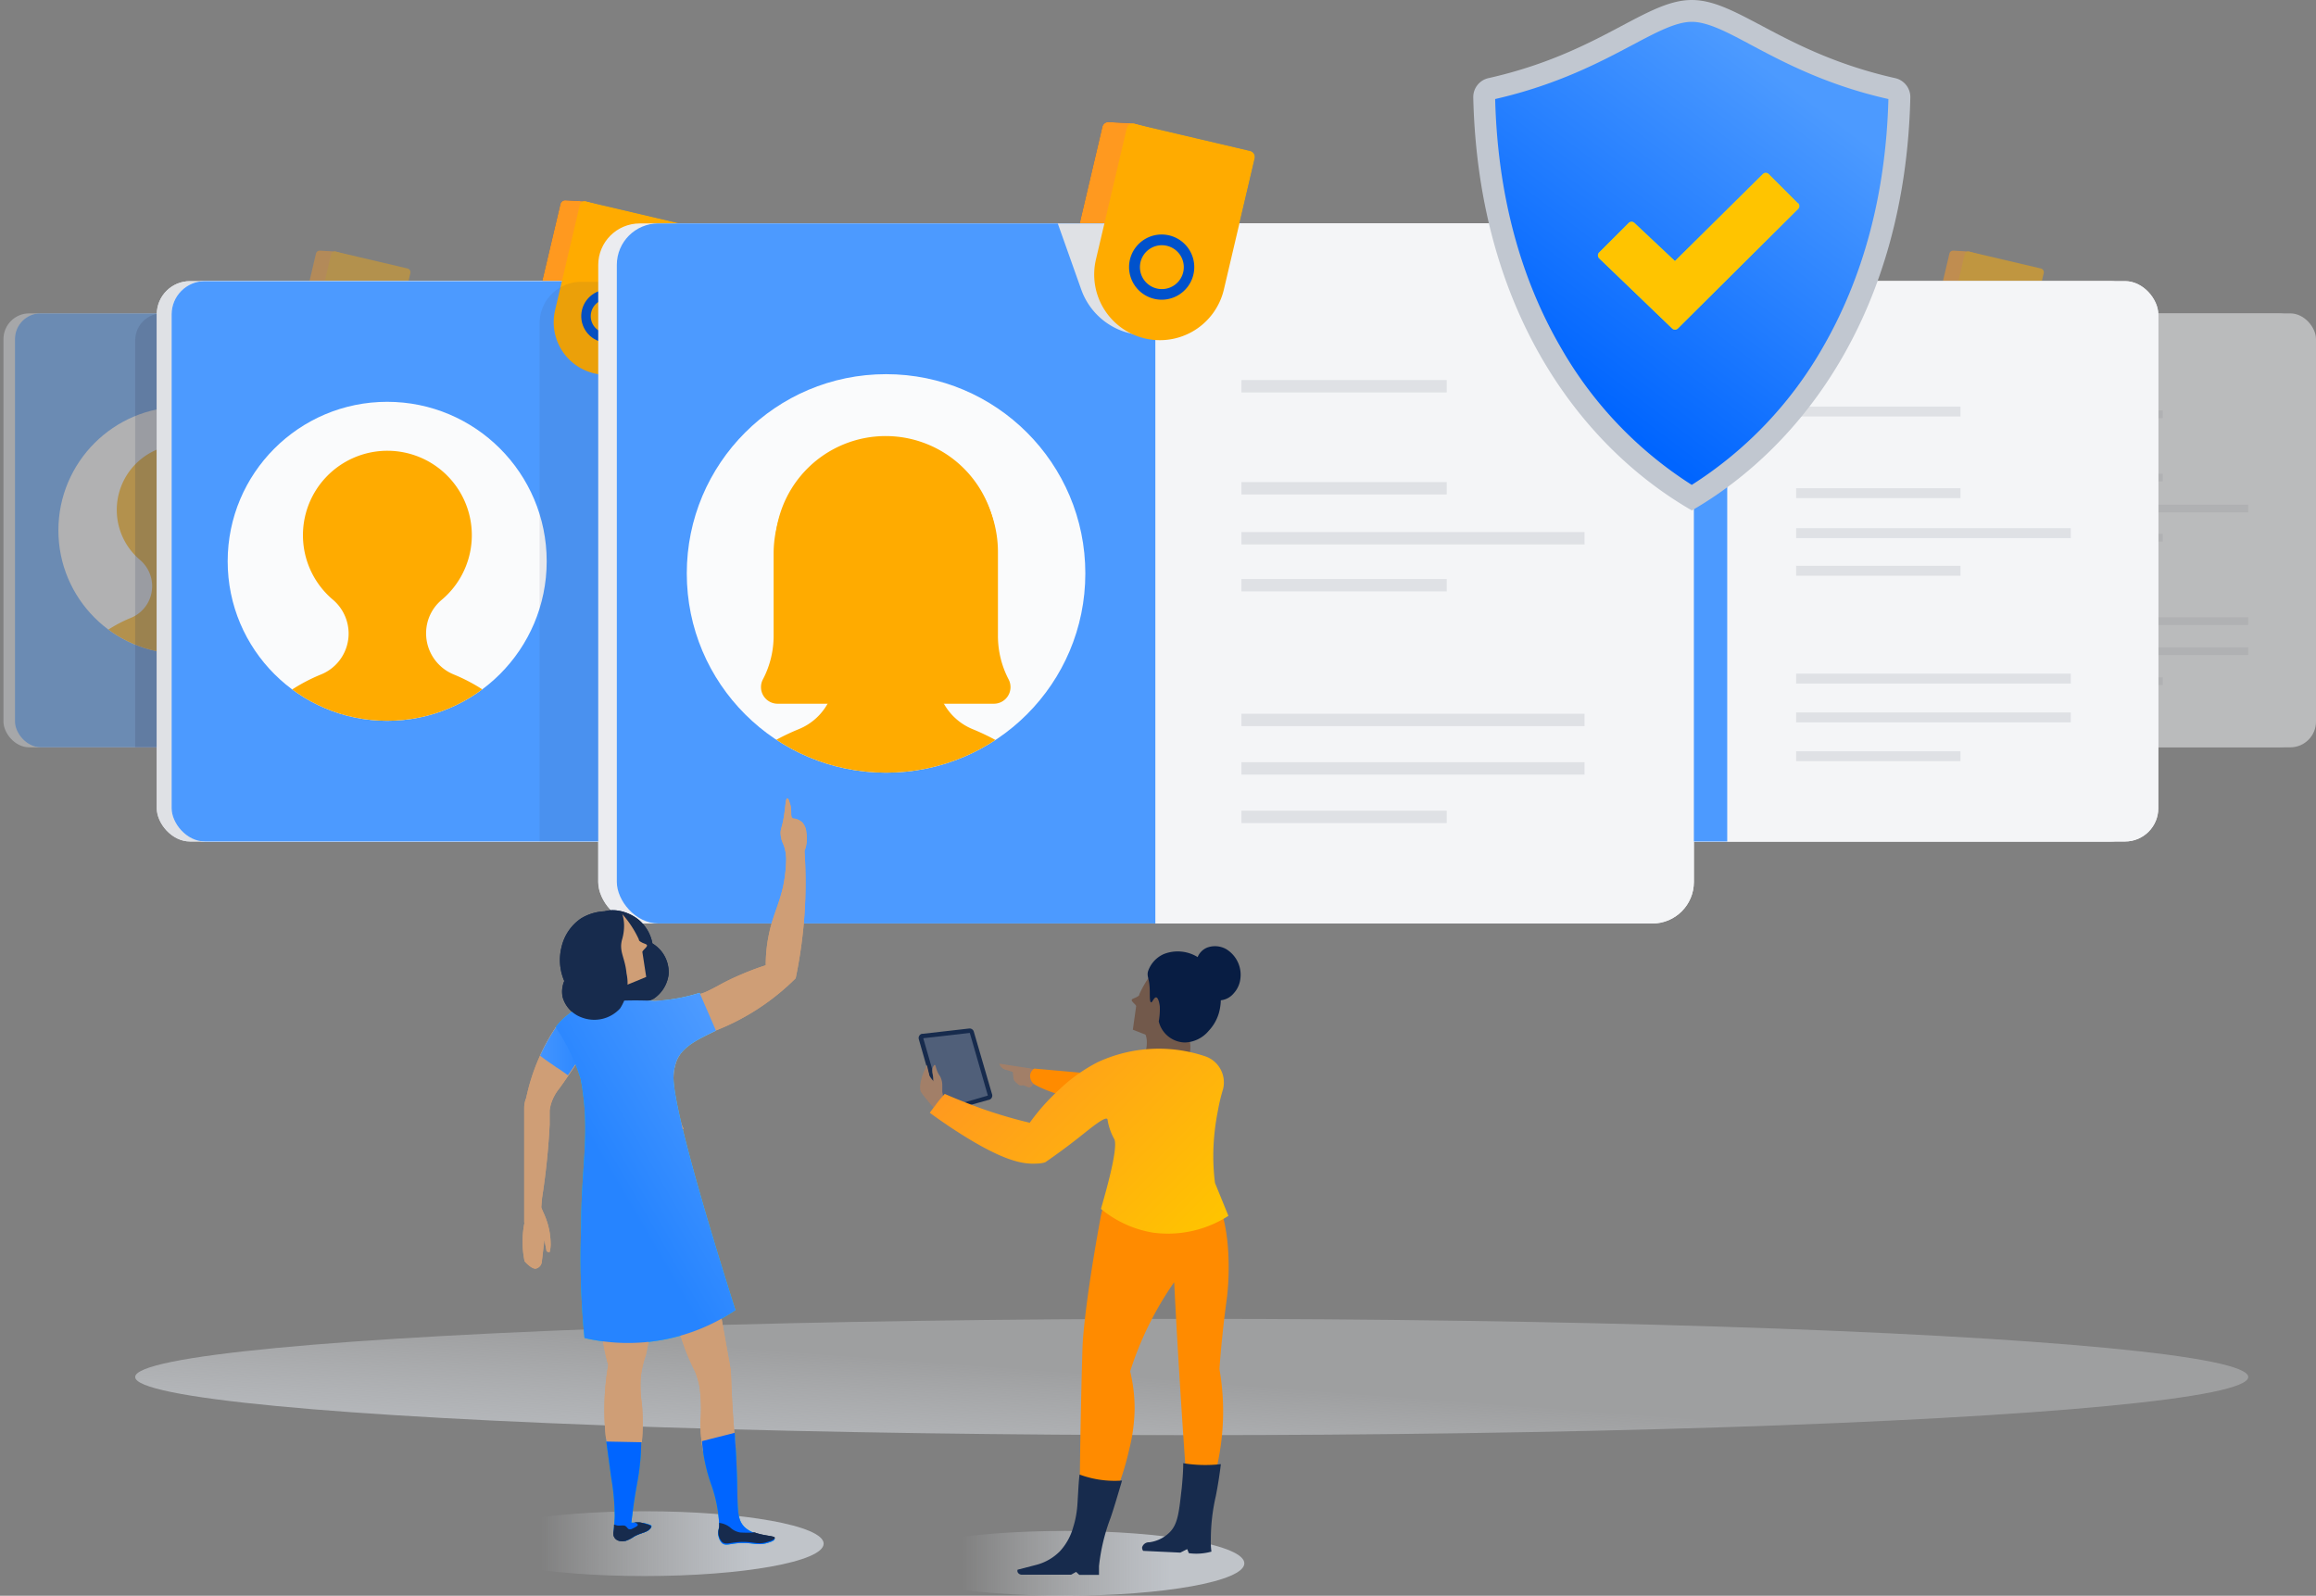<svg xmlns="http://www.w3.org/2000/svg" xmlns:xlink="http://www.w3.org/1999/xlink" viewBox="0 0 462.44 318.66"><rect x="0" y="0" width="462.44" height="318.66" fill="#808080" stroke="none"/><defs><linearGradient id="a" x1="238.76" y1="264.11" x2="234.63" y2="319.66" gradientUnits="userSpaceOnUse"><stop offset="0.21" stop-color="#e5e8ec" stop-opacity="0.3"/><stop offset="0.79" stop-color="#cfd4db" stop-opacity="0.8"/></linearGradient><clipPath id="b" transform="translate(-1.56 -11.87)"><rect x="330.68" y="74.44" width="133.32" height="86.66" rx="5.14" ry="5.14" style="fill:#f4f5f7"/></clipPath><clipPath id="c" transform="translate(-1.56 -11.87)"><circle cx="364.01" cy="117.77" r="24.66" style="fill:#0065ff"/></clipPath><linearGradient id="d" x1="364.27" y1="128.84" x2="364.27" y2="98.31" gradientUnits="userSpaceOnUse"><stop offset="0" stop-color="#253858"/><stop offset="1" stop-color="#42526e"/></linearGradient><clipPath id="e" transform="translate(-1.56 -11.87)"><path d="M364.27,119.24c3.13,0,5.35,1.8,6.9.8s2.43-4.79,2.87-6.18a8.6,8.6,0,0,0,.24-4,23.75,23.75,0,0,1-1-2.41,7.41,7.41,0,0,1-.17-1.1,17.45,17.45,0,0,0-3.93-.06c-5.1.5-7.41,3-10.61,2.08a6.27,6.27,0,0,1-2.87-1.91,6.38,6.38,0,0,0-.87,1.33,6.8,6.8,0,0,0-.6,2.08,9.91,9.91,0,0,0,.24,4c.44,1.39,1.32,5.18,2.87,6.18S361.15,119.25,364.27,119.24Z" style="fill:#ecc19c"/></clipPath><radialGradient id="f" cx="375.39" cy="132.24" r="3.05" gradientTransform="translate(-2.04 -23.39) scale(0.99)" gradientUnits="userSpaceOnUse"><stop offset="0" stop-color="#ffd5c4"/><stop offset="0.1" stop-color="#ffd5c4" stop-opacity="0.98"/><stop offset="0.22" stop-color="#fed5c3" stop-opacity="0.92"/><stop offset="0.36" stop-color="#fcd4c1" stop-opacity="0.82"/><stop offset="0.51" stop-color="#fad3bf" stop-opacity="0.67"/><stop offset="0.66" stop-color="#f7d2bd" stop-opacity="0.49"/><stop offset="0.83" stop-color="#f4d1ba" stop-opacity="0.27"/><stop offset="0.99" stop-color="#f0d0b6" stop-opacity="0.01"/><stop offset="1" stop-color="#f0d0b6" stop-opacity="0"/></radialGradient><radialGradient id="g" cx="362.79" cy="132.43" r="3.05" xlink:href="#f"/><clipPath id="h" transform="translate(-1.56 -11.87)"><rect x="4.55" y="74.44" width="133.32" height="86.66" rx="5.14" ry="5.14" style="fill:#f4f5f7"/></clipPath><clipPath id="i" transform="translate(-1.56 -11.87)"><circle cx="37.88" cy="117.77" r="24.66" style="fill:#fafbfc"/></clipPath><clipPath id="j" transform="translate(-1.56 -11.87)"><rect x="260.36" y="68.01" width="172.15" height="111.9" rx="6.64" ry="6.64" style="fill:#f4f5f7"/></clipPath><clipPath id="k" transform="translate(-1.56 -11.87)"><circle cx="303.4" cy="123.96" r="31.85" style="fill:#0065ff"/></clipPath><linearGradient id="l" x1="303.74" y1="138.24" x2="303.74" y2="98.83" xlink:href="#d"/><clipPath id="m" transform="translate(-1.56 -11.87)"><path d="M303.74,125.85c4,0,6.91,2.33,8.91,1s3.14-6.18,3.71-8a11.1,11.1,0,0,0,.31-5.17c-.12-.68-.93-1.54-1.29-3.12a9.57,9.57,0,0,1-.21-1.42,22.53,22.53,0,0,0-5.07-.08c-6.58.65-9.56,3.93-13.7,2.69a8.09,8.09,0,0,1-3.7-2.47,8.24,8.24,0,0,0-1.12,1.72,8.78,8.78,0,0,0-.77,2.68,12.8,12.8,0,0,0,.31,5.17c.57,1.8,1.71,6.69,3.71,8S299.7,125.86,303.74,125.85Z" style="fill:#ecc19c"/></clipPath><radialGradient id="n" cx="316.07" cy="138.93" r="3.94" xlink:href="#f"/><radialGradient id="o" cx="299.79" cy="139.17" r="3.94" xlink:href="#f"/><clipPath id="p" transform="translate(-1.56 -11.87)"><rect x="35.83" y="68.01" width="172.15" height="111.9" rx="6.64" ry="6.64" style="fill:#f4f5f7"/></clipPath><clipPath id="q" transform="translate(-1.56 -11.87)"><rect x="124.72" y="56.48" width="215.07" height="139.8" rx="8.29" ry="8.29" style="fill:#f4f5f7"/></clipPath><clipPath id="y" transform="translate(-1.56 -11.87)"><circle cx="78.87" cy="123.96" r="31.85" style="fill:#fafbfc"/></clipPath><linearGradient id="z" x1="119.45" y1="114.51" x2="334.52" y2="114.51" gradientUnits="userSpaceOnUse"><stop offset="0" stop-color="#ebecf0"/><stop offset="1" stop-color="#fafbfc"/></linearGradient><clipPath id="ab" transform="translate(-1.56 -11.87)"><circle cx="178.48" cy="126.38" r="39.79" style="fill:#fafbfc"/></clipPath><linearGradient id="ac" x1="475.08" y1="1092.74" x2="546.68" y2="1092.74" gradientTransform="translate(-382.22 -784.48)" gradientUnits="userSpaceOnUse"><stop offset="0.21" stop-color="#e5e8ec" stop-opacity="0"/><stop offset="0.79" stop-color="#cfd4db" stop-opacity="0.8"/></linearGradient><linearGradient id="ad" x1="-876.99" y1="380.18" x2="-863.53" y2="380.18" gradientTransform="translate(-757.31 602) rotate(180)" gradientUnits="userSpaceOnUse"><stop offset="0" stop-color="#00c7e5"/><stop offset="1" stop-color="#79e2f2"/></linearGradient><linearGradient id="ae" x1="124.5" y1="248.22" x2="152.57" y2="231.86" gradientTransform="matrix(1, 0, 0, 1, 0, 0)" xlink:href="#ad"/><linearGradient id="af" x1="365.98" y1="1088.02" x2="437.58" y2="1088.02" gradientTransform="translate(-189.12 -775.84)" xlink:href="#ac"/><linearGradient id="ag" x1="2864.75" y1="344.55" x2="2905.44" y2="385.22" gradientTransform="translate(3108.82 602) rotate(180)" gradientUnits="userSpaceOnUse"><stop offset="0" stop-color="#ffc400"/><stop offset="1" stop-color="#ff991f"/></linearGradient><linearGradient id="ah" x1="-876.99" y1="380.18" x2="-863.53" y2="380.18" gradientTransform="translate(-757.31 602) rotate(180)" gradientUnits="userSpaceOnUse"><stop offset="0" stop-color="#2684ff"/><stop offset="1" stop-color="#4c9aff"/></linearGradient><linearGradient id="ai" x1="124.5" y1="248.22" x2="152.57" y2="231.86" gradientTransform="matrix(1, 0, 0, 1, 0, 0)" xlink:href="#ah"/><linearGradient id="aj" x1="310.94" y1="85.82" x2="355.95" y2="26.43" gradientUnits="userSpaceOnUse"><stop offset="0" stop-color="#0065ff"/><stop offset="1" stop-color="#4c9aff"/></linearGradient></defs><title>hero-Atlassian-Crowd</title><g style="isolation:isolate"><ellipse cx="237.95" cy="274.98" rx="210.96" ry="11.61" style="fill:url(#a)"/><g style="opacity:0.5"><path d="M393,88.71h0a8.13,8.13,0,0,1-6.06-9.78l3.86-16.42a.77.77,0,0,1,.75-.59l3.2.18,12,3.54-4,17A8.13,8.13,0,0,1,393,88.71Z" transform="translate(-1.56 -11.87)" style="fill:#ff991f"/><rect x="326.82" y="62.58" width="133.32" height="86.66" rx="5.14" ry="5.14" style="fill:#dfe1e5"/><rect x="329.12" y="62.58" width="133.32" height="86.66" rx="5.14" ry="5.14" style="fill:#f4f5f7"/><g style="clip-path:url(#b)"><rect x="326.13" y="62.58" width="69.64" height="88.52" style="fill:#ebecf0"/></g><circle cx="362.45" cy="105.91" r="24.66" style="fill:#0065ff"/><path d="M399,87.79h0a8.49,8.49,0,0,0,5.16-10.85l-.83-2.5H385.26l2.91,8.19A8.49,8.49,0,0,0,399,87.79Z" transform="translate(-1.56 -11.87)" style="fill:#dfe1e5;mix-blend-mode:multiply"/><rect x="406.43" y="81.97" width="25.41" height="1.53" style="fill:#dfe1e5"/><rect x="406.43" y="100.79" width="42.47" height="1.53" style="fill:#dfe1e5"/><rect x="406.43" y="94.6" width="25.41" height="1.53" style="fill:#dfe1e5"/><rect x="406.43" y="106.6" width="25.41" height="1.53" style="fill:#dfe1e5"/><rect x="406.43" y="123.28" width="42.47" height="1.53" style="fill:#dfe1e5"/><rect x="406.43" y="129.28" width="42.47" height="1.53" style="fill:#dfe1e5"/><rect x="406.43" y="135.28" width="25.41" height="1.53" style="fill:#dfe1e5"/><path d="M391.6,63.45h14.73a.77.77,0,0,1,.77.77V80.92A8.13,8.13,0,0,1,399,89.05h0a8.13,8.13,0,0,1-8.13-8.13V64.21a.77.77,0,0,1,.77-.77Z" transform="translate(26.45 -101.08) rotate(13.22)" style="fill:#ffab00"/><circle cx="398.12" cy="79.85" r="3.37" transform="translate(221.63 434.43) rotate(-75.82)" style="fill:none;stroke:#0052cc;stroke-miterlimit:10;stroke-width:1.469px"/><circle cx="362.45" cy="105.91" r="24.66" style="fill:#0065ff"/><g style="clip-path:url(#c)"><path d="M381.1,135.56,374,130.88a1,1,0,0,0-.49-.16l-9.09-.47-9.09.47a1,1,0,0,0-.49.16l-7.59,5a24.66,24.66,0,0,0,33.81-.34Z" transform="translate(-1.56 -11.87)" style="fill:#2684ff"/><path d="M370.53,126.88a12.17,12.17,0,0,0,.27,3.35c.13.49.76.67,1.27,1a.29.29,0,0,1,.08.42,12.58,12.58,0,0,1-4.55,3.4.48.48,0,0,0-.24.23l-2.51,5.34a.49.49,0,0,1-.88,0l-2.52-5.34a.48.48,0,0,0-.24-.23,12.58,12.58,0,0,1-4.55-3.4.28.28,0,0,1,.07-.41c.52-.3,1.15-.49,1.28-1a12.17,12.17,0,0,0,.27-3.35Z" transform="translate(-1.56 -11.87)" style="fill:#ddb28d"/><path d="M376.78,114.82c0,1.22-2,3.81-3.21,3.85s-1.17-2.48-1.21-3.7a2.21,2.21,0,1,1,4.42-.15Z" transform="translate(-1.56 -11.87)" style="fill:#ecc19c"/><path d="M351.69,114.82c0,1.22,2,3.81,3.21,3.85s1.17-2.48,1.21-3.7a2.21,2.21,0,0,0-4.42-.15Z" transform="translate(-1.56 -11.87)" style="fill:#ecc19c"/><path d="M362.81,129.1a5.41,5.41,0,0,0,2.92,0c7.56-2.12,6.35-2.88,9.26-15.7,1.67-7.36.47-15.6-10.72-15.26-11.18-.34-12.39,7.9-10.72,15.26C356.46,126.22,355.25,127,362.81,129.1Z" transform="translate(-1.56 -11.87)" style="fill:url(#d)"/><path d="M364.23,124.71c2.09-.07,3,1,3.76.36a1.76,1.76,0,0,0,.3-2.27c-.16-.16-.33-.19-1.33-.24-1.8-.1-2,0-2.8-.13a9.92,9.92,0,0,0-1.54-.17,7.91,7.91,0,0,0-1.49.23c-.61.13-.91.19-1,.31-.41.49-.06,1.85.77,2.34S362.37,124.77,364.23,124.71Z" transform="translate(-1.56 -11.87)" style="fill:#ecc19c"/><path d="M364.27,119.24c3.13,0,5.35,1.8,6.9.8s2.43-4.79,2.87-6.18a8.6,8.6,0,0,0,.24-4,23.75,23.75,0,0,1-1-2.41,7.41,7.41,0,0,1-.17-1.1,17.45,17.45,0,0,0-3.93-.06c-5.1.5-7.41,3-10.61,2.08a6.27,6.27,0,0,1-2.87-1.91,6.38,6.38,0,0,0-.87,1.33,6.8,6.8,0,0,0-.6,2.08,9.91,9.91,0,0,0,.24,4c.44,1.39,1.32,5.18,2.87,6.18S361.15,119.25,364.27,119.24Z" transform="translate(-1.56 -11.87)" style="fill:#ecc19c"/><g style="clip-path:url(#e)"><g style="opacity:0.36;mix-blend-mode:multiply"><circle cx="369.14" cy="107.37" r="3.02" style="fill:url(#f)"/></g><g style="opacity:0.36;mix-blend-mode:multiply"><circle cx="356.68" cy="107.55" r="3.02" style="fill:url(#g)"/></g></g><path d="M364,93.11a24.66,24.66,0,1,1-24.66,24.66A24.66,24.66,0,0,1,364,93.11m0-1.91a26.57,26.57,0,1,0,26.57,26.57A26.61,26.61,0,0,0,364,91.2Z" transform="translate(-1.56 -11.87)" style="fill:#fff"/></g><path d="M364,93.11a24.66,24.66,0,1,1-24.66,24.66A24.66,24.66,0,0,1,364,93.11m0-1.91a26.57,26.57,0,1,0,26.57,26.57A26.61,26.61,0,0,0,364,91.2Z" transform="translate(-1.56 -11.87)" style="fill:#fafbfc"/></g><g style="opacity:0.4"><path d="M66.85,88.71h0a8.13,8.13,0,0,1-6.06-9.78l3.86-16.42a.77.77,0,0,1,.75-.59l3.2.18,12,3.54-4,17A8.13,8.13,0,0,1,66.85,88.71Z" transform="translate(-1.56 -11.87)" style="fill:#ff991f"/><rect x="0.69" y="62.58" width="133.32" height="86.66" rx="5.14" ry="5.14" style="fill:#dfe1e5"/><rect x="2.98" y="62.58" width="133.32" height="86.66" rx="5.14" ry="5.14" style="fill:#f4f5f7"/><g style="clip-path:url(#h)"><rect y="62.58" width="69.64" height="88.52" style="fill:#4c9aff"/></g><path d="M72.89,87.79h0A8.49,8.49,0,0,0,78,76.94l-.83-2.5H59.13L62,82.63A8.49,8.49,0,0,0,72.89,87.79Z" transform="translate(-1.56 -11.87)" style="fill:#dfe1e5;mix-blend-mode:multiply"/><line x1="80.3" y1="82.74" x2="105.71" y2="82.74" style="fill:none;stroke:#dfe1e5;stroke-miterlimit:10;stroke-width:1.688px"/><line x1="80.3" y1="101.55" x2="122.77" y2="101.55" style="fill:none;stroke:#dfe1e5;stroke-miterlimit:10;stroke-width:1.688px"/><line x1="80.3" y1="95.37" x2="105.71" y2="95.37" style="fill:none;stroke:#dfe1e5;stroke-miterlimit:10;stroke-width:1.688px"/><line x1="80.3" y1="107.37" x2="105.71" y2="107.37" style="fill:none;stroke:#dfe1e5;stroke-miterlimit:10;stroke-width:1.688px"/><line x1="80.3" y1="124.04" x2="122.77" y2="124.04" style="fill:none;stroke:#dfe1e5;stroke-miterlimit:10;stroke-width:1.688px"/><line x1="80.3" y1="130.04" x2="122.77" y2="130.04" style="fill:none;stroke:#dfe1e5;stroke-miterlimit:10;stroke-width:1.688px"/><line x1="80.3" y1="136.04" x2="105.71" y2="136.04" style="fill:none;stroke:#dfe1e5;stroke-miterlimit:10;stroke-width:1.688px"/><path d="M65.47,63.45H80.2a.77.77,0,0,1,.77.77V80.92a8.13,8.13,0,0,1-8.13,8.13h0a8.13,8.13,0,0,1-8.13-8.13V64.21a.77.77,0,0,1,.77-.77Z" transform="translate(17.8 -26.5) rotate(13.22)" style="fill:#ffab00"/><circle cx="71.99" cy="79.85" r="3.37" transform="translate(-24.62 118.23) rotate(-75.82)" style="fill:none;stroke:#0052cc;stroke-miterlimit:10;stroke-width:1.469px"/><circle cx="36.32" cy="105.91" r="24.66" style="fill:#fafbfc"/><g style="clip-path:url(#i)"><path d="M27.68,135.26a27.25,27.25,0,0,0-10.81,8H59a27.25,27.25,0,0,0-10.77-8,6.87,6.87,0,0,1-4.3-6.35,6.73,6.73,0,0,1,2.37-5.18,13.06,13.06,0,1,0-16.81-.07,6.88,6.88,0,0,1,2.45,5.24h0A6.83,6.83,0,0,1,27.68,135.26Z" transform="translate(-1.56 -11.87)" style="fill:#ffab00"/></g></g><path d="M340.81,86.44h0A10.5,10.5,0,0,1,333,73.81l5-21.2a1,1,0,0,1,1-.76l4.14.23,15.53,4.58-5.16,22A10.5,10.5,0,0,1,340.81,86.44Z" transform="translate(-1.56 -11.87)" style="fill:#0052cc"/><rect x="255.83" y="56.14" width="172.15" height="111.9" rx="6.64" ry="6.64" style="fill:#dfe1e5"/><rect x="258.8" y="56.14" width="172.15" height="111.9" rx="6.64" ry="6.64" style="fill:#f4f5f7"/><g style="clip-path:url(#j)"><rect x="254.95" y="56.14" width="89.93" height="114.3" style="fill:#ebecf0"/></g><circle cx="301.84" cy="112.09" r="31.85" style="fill:#0065ff"/><path d="M348.61,85.24h0a11,11,0,0,0,6.66-14L354.2,68H330.84l3.76,10.57A11,11,0,0,0,348.61,85.24Z" transform="translate(-1.56 -11.87)" style="fill:#dfe1e5;mix-blend-mode:multiply"/><line x1="358.64" y1="82.18" x2="391.45" y2="82.18" style="fill:none;stroke:#dfe1e5;stroke-miterlimit:10;stroke-width:2.179px"/><line x1="358.64" y1="106.47" x2="413.48" y2="106.47" style="fill:none;stroke:#dfe1e5;stroke-miterlimit:10;stroke-width:2.179px"/><line x1="358.64" y1="98.48" x2="391.45" y2="98.48" style="fill:none;stroke:#dfe1e5;stroke-miterlimit:10;stroke-width:2.179px"/><line x1="358.64" y1="113.98" x2="391.45" y2="113.98" style="fill:none;stroke:#dfe1e5;stroke-miterlimit:10;stroke-width:2.179px"/><line x1="358.64" y1="135.51" x2="413.48" y2="135.51" style="fill:none;stroke:#dfe1e5;stroke-miterlimit:10;stroke-width:2.179px"/><line x1="358.64" y1="143.26" x2="413.48" y2="143.26" style="fill:none;stroke:#dfe1e5;stroke-miterlimit:10;stroke-width:2.179px"/><line x1="358.64" y1="151.01" x2="391.45" y2="151.01" style="fill:none;stroke:#dfe1e5;stroke-miterlimit:10;stroke-width:2.179px"/><path d="M339,53.81h19a1,1,0,0,1,1,1V76.37a10.5,10.5,0,0,1-10.5,10.5h0A10.5,10.5,0,0,1,338,76.37V54.8a1,1,0,0,1,1-1Z" transform="translate(23.76 -89.71) rotate(13.22)" style="fill:#0065ff"/><circle cx="347.45" cy="74.99" r="4.35" transform="translate(188.08 381.63) rotate(-75.82)" style="fill:none;stroke:#0052cc;stroke-miterlimit:10;stroke-width:1.897px"/><circle cx="301.84" cy="112.09" r="31.85" style="fill:#0065ff"/><g style="clip-path:url(#k)"><path d="M325.47,146.92l-9.13-6a1.26,1.26,0,0,0-.63-.21L304,140.07l-11.74.61a1.26,1.26,0,0,0-.63.21l-9.8,6.48a31.84,31.84,0,0,0,43.66-.44Z" transform="translate(-1.56 -11.87)" style="fill:#2684ff"/><path d="M311.82,135.72a15.72,15.72,0,0,0,.35,4.33c.17.63,1,.87,1.65,1.26a.37.37,0,0,1,.1.54,16.25,16.25,0,0,1-5.88,4.39.63.63,0,0,0-.31.3l-3.24,6.89a.63.63,0,0,1-1.14,0l-3.26-6.9a.63.63,0,0,0-.31-.3,16.25,16.25,0,0,1-5.88-4.39.36.36,0,0,1,.09-.54c.67-.39,1.49-.64,1.66-1.27a15.72,15.72,0,0,0,.35-4.33Z" transform="translate(-1.56 -11.87)" style="fill:#ddb28d"/><path d="M319.89,120.15c.06,1.58-2.57,4.92-4.15,5s-1.51-3.2-1.56-4.78a2.86,2.86,0,1,1,5.71-.2Z" transform="translate(-1.56 -11.87)" style="fill:#ecc19c"/><path d="M287.49,120.15c-.06,1.58,2.57,4.92,4.15,5s1.51-3.2,1.56-4.78a2.86,2.86,0,1,0-5.71-.2Z" transform="translate(-1.56 -11.87)" style="fill:#ecc19c"/><path d="M301.85,138.58a7,7,0,0,0,3.77,0c9.76-2.74,8.2-3.71,12-20.28,2.16-9.51.6-20.14-13.84-19.71-14.44-.44-16,10.2-13.84,19.71C293.66,134.87,292.09,135.84,301.85,138.58Z" transform="translate(-1.56 -11.87)" style="fill:url(#l)"/><path d="M303.68,132.91c2.7-.09,3.83,1.25,4.85.47a2.28,2.28,0,0,0,.39-2.94c-.2-.21-.42-.25-1.71-.31-2.32-.12-2.55,0-3.62-.16a12.81,12.81,0,0,0-2-.22,10.22,10.22,0,0,0-1.93.29c-.78.16-1.18.25-1.31.41-.53.63-.08,2.39,1,3S301.28,133,303.68,132.91Z" transform="translate(-1.56 -11.87)" style="fill:#ecc19c"/><path d="M303.74,125.85c4,0,6.91,2.33,8.91,1s3.14-6.18,3.71-8a11.1,11.1,0,0,0,.31-5.17c-.12-.68-.93-1.54-1.29-3.12a9.57,9.57,0,0,1-.21-1.42,22.53,22.53,0,0,0-5.07-.08c-6.58.65-9.56,3.93-13.7,2.69a8.09,8.09,0,0,1-3.7-2.47,8.24,8.24,0,0,0-1.12,1.72,8.78,8.78,0,0,0-.77,2.68,12.8,12.8,0,0,0,.31,5.17c.57,1.8,1.71,6.69,3.71,8S299.7,125.86,303.74,125.85Z" transform="translate(-1.56 -11.87)" style="fill:#ecc19c"/><g style="clip-path:url(#m)"><g style="opacity:0.36;mix-blend-mode:multiply"><circle cx="310.48" cy="113.98" r="3.9" style="fill:url(#n)"/></g><g style="opacity:0.36;mix-blend-mode:multiply"><circle cx="294.39" cy="114.22" r="3.9" style="fill:url(#o)"/></g></g><path d="M303.4,92.11A31.85,31.85,0,1,1,271.55,124,31.85,31.85,0,0,1,303.4,92.11m0-2.47A34.32,34.32,0,1,0,337.72,124,34.35,34.35,0,0,0,303.4,89.64Z" transform="translate(-1.56 -11.87)" style="fill:#fff"/></g><path d="M303.4,92.11A31.85,31.85,0,1,1,271.55,124,31.85,31.85,0,0,1,303.4,92.11m0-2.47A34.32,34.32,0,1,0,337.72,124,34.35,34.35,0,0,0,303.4,89.64Z" transform="translate(-1.56 -11.87)" style="fill:#fafbfc"/><path d="M224.86,161.1H28.56V79.83a5.38,5.38,0,0,1,5.38-5.38H219.48a5.38,5.38,0,0,1,5.38,5.38Z" transform="translate(-1.56 -11.87)" style="fill:#344563;opacity:0.1"/><path d="M116.28,86.44h0a10.5,10.5,0,0,1-7.82-12.62l5-21.2a1,1,0,0,1,1-.76l4.14.23,15.53,4.58-5.16,22A10.5,10.5,0,0,1,116.28,86.44Z" transform="translate(-1.56 -11.87)" style="fill:#0052cc"/><rect x="31.3" y="56.14" width="172.15" height="111.9" rx="6.64" ry="6.64" style="fill:#dfe1e5"/><rect x="34.27" y="56.14" width="172.15" height="111.9" rx="6.64" ry="6.64" style="fill:#f4f5f7"/><g style="clip-path:url(#p)"><rect x="30.42" y="56.14" width="89.93" height="114.3" style="fill:#ebecf0"/></g><circle cx="77.31" cy="112.09" r="31.85" style="fill:#0065ff"/><line x1="134.11" y1="82.18" x2="166.92" y2="82.18" style="fill:none;stroke:#dfe1e5;stroke-miterlimit:10;stroke-width:2.179px"/><line x1="134.11" y1="106.47" x2="188.95" y2="106.47" style="fill:none;stroke:#dfe1e5;stroke-miterlimit:10;stroke-width:2.179px"/><line x1="134.11" y1="98.48" x2="166.92" y2="98.48" style="fill:none;stroke:#dfe1e5;stroke-miterlimit:10;stroke-width:2.179px"/><line x1="134.11" y1="113.98" x2="166.92" y2="113.98" style="fill:none;stroke:#dfe1e5;stroke-miterlimit:10;stroke-width:2.179px"/><line x1="134.11" y1="135.51" x2="188.95" y2="135.51" style="fill:none;stroke:#dfe1e5;stroke-miterlimit:10;stroke-width:2.179px"/><line x1="134.11" y1="143.26" x2="188.95" y2="143.26" style="fill:none;stroke:#dfe1e5;stroke-miterlimit:10;stroke-width:2.179px"/><line x1="134.11" y1="151.01" x2="166.92" y2="151.01" style="fill:none;stroke:#dfe1e5;stroke-miterlimit:10;stroke-width:2.179px"/><path d="M114.5,53.81h19a1,1,0,0,1,1,1V76.37A10.5,10.5,0,0,1,124,86.87h0a10.5,10.5,0,0,1-10.5-10.5V54.8a1,1,0,0,1,1-1Z" transform="translate(17.81 -38.36) rotate(13.22)" style="fill:#0065ff"/><circle cx="122.92" cy="74.99" r="4.35" transform="translate(18.54 163.94) rotate(-75.82)" style="fill:none;stroke:#0052cc;stroke-miterlimit:10;stroke-width:1.897px"/><rect x="47.02" y="92.11" width="63.7" height="63.7" rx="31.85" ry="31.85" transform="matrix(1, -0.02, 0.02, 1, -3.88, -10.36)" style="fill:#0065ff"/><circle cx="78.27" cy="114.59" r="12.72" transform="translate(-6.51 -8.33) rotate(-2.51)" style="fill:#0052cc"/><path d="M103.59,144a28.31,28.31,0,0,0-49.43,0A31.78,31.78,0,0,0,79.47,155.8h0A31.77,31.77,0,0,0,103.59,144Z" transform="translate(-1.56 -11.87)" style="fill:#0052cc"/><path d="M116,56.28H314.52a8.29,8.29,0,0,1,8.29,8.29V168a0,0,0,0,1,0,0H107.74a0,0,0,0,1,0,0V64.57A8.29,8.29,0,0,1,116,56.28Z" style="fill:#344563;opacity:0.1"/><path d="M225.21,79.5h0a13.12,13.12,0,0,1-9.77-15.77l6.22-26.49a1.24,1.24,0,0,1,1.2-1l5.17.28,19.4,5.72L241,69.73A13.12,13.12,0,0,1,225.21,79.5Z" transform="translate(-1.56 -11.87)" style="fill:#0052cc"/><rect x="119.45" y="44.62" width="215.07" height="139.8" rx="8.29" ry="8.29" style="fill:#dfe1e5"/><rect x="123.15" y="44.62" width="215.07" height="139.8" rx="8.29" ry="8.29" style="fill:#f4f5f7"/><g style="clip-path:url(#q)"><rect x="118.34" y="44.62" width="112.35" height="142.8" style="fill:#ebecf0"/></g><circle cx="176.92" cy="114.51" r="39.79" style="fill:#0065ff"/><path d="M235,78h0a13.7,13.7,0,0,0,8.32-17.5l-1.34-4H212.77l4.69,13.21A13.7,13.7,0,0,0,235,78Z" transform="translate(-1.56 -11.87)" style="fill:#dfe1e5;mix-blend-mode:multiply"/><line x1="247.88" y1="77.14" x2="288.87" y2="77.14" style="fill:none;stroke:#dfe1e5;stroke-miterlimit:10;stroke-width:2.723px"/><line x1="247.88" y1="107.48" x2="316.39" y2="107.48" style="fill:none;stroke:#dfe1e5;stroke-miterlimit:10;stroke-width:2.723px"/><line x1="247.88" y1="97.51" x2="288.87" y2="97.51" style="fill:none;stroke:#dfe1e5;stroke-miterlimit:10;stroke-width:2.723px"/><line x1="247.88" y1="116.87" x2="288.87" y2="116.87" style="fill:none;stroke:#dfe1e5;stroke-miterlimit:10;stroke-width:2.723px"/><line x1="247.88" y1="143.77" x2="316.39" y2="143.77" style="fill:none;stroke:#dfe1e5;stroke-miterlimit:10;stroke-width:2.723px"/><line x1="247.88" y1="153.45" x2="316.39" y2="153.45" style="fill:none;stroke:#dfe1e5;stroke-miterlimit:10;stroke-width:2.723px"/><line x1="247.88" y1="163.13" x2="288.87" y2="163.13" style="fill:none;stroke:#dfe1e5;stroke-miterlimit:10;stroke-width:2.723px"/><path d="M223,38.74h23.77A1.24,1.24,0,0,1,248,40v27A13.12,13.12,0,0,1,234.88,80h0a13.12,13.12,0,0,1-13.12-13.12V40A1.24,1.24,0,0,1,223,38.74Z" transform="translate(18.24 -64.01) rotate(13.22)" style="fill:#0065ff"/><circle cx="233.52" cy="65.2" r="5.44" transform="translate(111.54 263.77) rotate(-75.82)" style="fill:none;stroke:#0052cc;stroke-miterlimit:10;stroke-width:2.37px"/><rect x="138.7" y="86.59" width="79.58" height="79.58" rx="39.79" ry="39.79" transform="translate(-3.91 -8.49) rotate(-1.08)" style="fill:#0065ff"/><circle cx="177.74" cy="114.67" r="15.89" transform="translate(-6.42 -3.97) rotate(-2.51)" style="fill:#0052cc"/><path d="M209.37,151.45a35.37,35.37,0,0,0-61.76,0,39.71,39.71,0,0,0,31.62,14.69h0A39.69,39.69,0,0,0,209.37,151.45Z" transform="translate(-1.56 -11.87)" style="fill:#0052cc"/><path d="M178.48,86.59a39.79,39.79,0,1,1-39.79,39.79,39.79,39.79,0,0,1,39.79-39.79m0-3.08a42.87,42.87,0,1,0,42.87,42.87,42.92,42.92,0,0,0-42.87-42.87Z" transform="translate(-1.56 -11.87)" style="fill:#ebecf0"/><path d="M340.81,86.44h0A10.5,10.5,0,0,1,333,73.81l5-21.2a1,1,0,0,1,1-.76l4.14.23,15.53,4.58-5.16,22A10.5,10.5,0,0,1,340.81,86.44Z" transform="translate(-1.56 -11.87)" style="fill:#0052cc"/><rect x="255.83" y="56.14" width="172.15" height="111.9" rx="6.64" ry="6.64" style="fill:#dfe1e5"/><rect x="258.8" y="56.14" width="172.15" height="111.9" rx="6.64" ry="6.64" style="fill:#f4f5f7"/><g style="clip-path:url(#j)"><rect x="254.95" y="56.14" width="89.93" height="114.3" style="fill:#4c9aff"/></g><circle cx="301.84" cy="112.09" r="31.85" style="fill:#0065ff"/><path d="M348.61,85.24h0a11,11,0,0,0,6.66-14L354.2,68H330.84l3.76,10.57A11,11,0,0,0,348.61,85.24Z" transform="translate(-1.56 -11.87)" style="fill:#dfe1e5;mix-blend-mode:multiply"/><rect x="358.64" y="81.19" width="32.81" height="1.98" style="fill:#dfe1e5"/><rect x="358.64" y="105.48" width="54.84" height="1.98" style="fill:#dfe1e5"/><rect x="358.64" y="97.49" width="32.81" height="1.98" style="fill:#dfe1e5"/><rect x="358.64" y="112.99" width="32.81" height="1.98" style="fill:#dfe1e5"/><rect x="358.64" y="134.52" width="54.84" height="1.98" style="fill:#dfe1e5"/><rect x="358.64" y="142.27" width="54.84" height="1.98" style="fill:#dfe1e5"/><rect x="358.64" y="150.02" width="32.81" height="1.98" style="fill:#dfe1e5"/><path d="M339,53.81h19a1,1,0,0,1,1,1V76.37a10.5,10.5,0,0,1-10.5,10.5h0A10.5,10.5,0,0,1,338,76.37V54.8a1,1,0,0,1,1-1Z" transform="translate(23.76 -89.71) rotate(13.22)" style="fill:#0065ff"/><circle cx="347.45" cy="74.99" r="4.35" transform="translate(188.08 381.63) rotate(-75.82)" style="fill:none;stroke:#0052cc;stroke-miterlimit:10;stroke-width:1.897px"/><circle cx="301.84" cy="112.09" r="31.85" style="fill:#0065ff"/><g style="clip-path:url(#k)"><path d="M325.47,146.92l-9.13-6a1.26,1.26,0,0,0-.63-.21L304,140.07l-11.74.61a1.26,1.26,0,0,0-.63.21l-9.8,6.48a31.84,31.84,0,0,0,43.66-.44Z" transform="translate(-1.56 -11.87)" style="fill:#2684ff"/><path d="M311.82,135.72a15.72,15.72,0,0,0,.35,4.33c.17.63,1,.87,1.65,1.26a.37.37,0,0,1,.1.54,16.25,16.25,0,0,1-5.88,4.39.63.63,0,0,0-.31.3l-3.24,6.89a.63.63,0,0,1-1.14,0l-3.26-6.9a.63.63,0,0,0-.31-.3,16.25,16.25,0,0,1-5.88-4.39.36.36,0,0,1,.09-.54c.67-.39,1.49-.64,1.66-1.27a15.72,15.72,0,0,0,.35-4.33Z" transform="translate(-1.56 -11.87)" style="fill:#ddb28d"/><path d="M319.89,120.15c.06,1.58-2.57,4.92-4.15,5s-1.51-3.2-1.56-4.78a2.86,2.86,0,1,1,5.71-.2Z" transform="translate(-1.56 -11.87)" style="fill:#ecc19c"/><path d="M287.49,120.15c-.06,1.58,2.57,4.92,4.15,5s1.51-3.2,1.56-4.78a2.86,2.86,0,1,0-5.71-.2Z" transform="translate(-1.56 -11.87)" style="fill:#ecc19c"/><path d="M301.85,138.58a7,7,0,0,0,3.77,0c9.76-2.74,8.2-3.71,12-20.28,2.16-9.51.6-20.14-13.84-19.71-14.44-.44-16,10.2-13.84,19.71C293.66,134.87,292.09,135.84,301.85,138.58Z" transform="translate(-1.56 -11.87)" style="fill:url(#l)"/><path d="M303.68,132.91c2.7-.09,3.83,1.25,4.85.47a2.28,2.28,0,0,0,.39-2.94c-.2-.21-.42-.25-1.71-.31-2.32-.12-2.55,0-3.62-.16a12.81,12.81,0,0,0-2-.22,10.22,10.22,0,0,0-1.93.29c-.78.16-1.18.25-1.31.41-.53.63-.08,2.39,1,3S301.28,133,303.68,132.91Z" transform="translate(-1.56 -11.87)" style="fill:#ecc19c"/><path d="M303.74,125.85c4,0,6.91,2.33,8.91,1s3.14-6.18,3.71-8a11.1,11.1,0,0,0,.31-5.17c-.12-.68-.93-1.54-1.29-3.12a9.57,9.57,0,0,1-.21-1.42,22.53,22.53,0,0,0-5.07-.08c-6.58.65-9.56,3.93-13.7,2.69a8.09,8.09,0,0,1-3.7-2.47,8.24,8.24,0,0,0-1.12,1.72,8.78,8.78,0,0,0-.77,2.68,12.8,12.8,0,0,0,.31,5.17c.57,1.8,1.71,6.69,3.71,8S299.7,125.86,303.74,125.85Z" transform="translate(-1.56 -11.87)" style="fill:#ecc19c"/><g style="clip-path:url(#m)"><g style="opacity:0.36;mix-blend-mode:multiply"><circle cx="310.48" cy="113.98" r="3.9" style="fill:url(#n)"/></g><g style="opacity:0.36;mix-blend-mode:multiply"><circle cx="294.39" cy="114.22" r="3.9" style="fill:url(#o)"/></g></g><path d="M303.4,92.11A31.85,31.85,0,1,1,271.55,124,31.85,31.85,0,0,1,303.4,92.11m0-2.47A34.32,34.32,0,1,0,337.72,124,34.35,34.35,0,0,0,303.4,89.64Z" transform="translate(-1.56 -11.87)" style="fill:#fff"/></g><path d="M303.4,92.11A31.85,31.85,0,1,1,271.55,124,31.85,31.85,0,0,1,303.4,92.11m0-2.47A34.32,34.32,0,1,0,337.72,124,34.35,34.35,0,0,0,303.4,89.64Z" transform="translate(-1.56 -11.87)" style="fill:#fafbfc"/><path d="M224.86,161.1H28.56V79.83a5.38,5.38,0,0,1,5.38-5.38H219.48a5.38,5.38,0,0,1,5.38,5.38Z" transform="translate(-1.56 -11.87)" style="fill:#344563;opacity:0.1"/><path d="M116.28,86.44h0a10.5,10.5,0,0,1-7.82-12.62l5-21.2a1,1,0,0,1,1-.76l4.14.23,15.53,4.58-5.16,22A10.5,10.5,0,0,1,116.28,86.44Z" transform="translate(-1.56 -11.87)" style="fill:#ff991f"/><rect x="31.3" y="56.14" width="172.15" height="111.9" rx="6.64" ry="6.64" style="fill:#dfe1e5"/><rect x="34.27" y="56.14" width="172.15" height="111.9" rx="6.64" ry="6.64" style="fill:#f4f5f7"/><g style="clip-path:url(#p)"><rect x="30.42" y="56.14" width="89.93" height="114.3" style="fill:#4c9aff"/></g><circle cx="77.31" cy="112.09" r="31.85" style="fill:#fafbfc"/><g style="clip-path:url(#y)"><path d="M65.7,146.54a35.19,35.19,0,0,0-14,10.34h54.39a35.19,35.19,0,0,0-13.9-10.31,8.87,8.87,0,0,1-5.55-8.19,8.69,8.69,0,0,1,3.06-6.68A16.86,16.86,0,1,0,68,131.6a8.89,8.89,0,0,1,3.17,6.77h0A8.82,8.82,0,0,1,65.7,146.54Z" transform="translate(-1.56 -11.87)" style="fill:#ffab00"/></g><line x1="134.11" y1="82.18" x2="166.92" y2="82.18" style="fill:none;stroke:#dfe1e5;stroke-miterlimit:10;stroke-width:2.179px"/><line x1="134.11" y1="106.47" x2="188.95" y2="106.47" style="fill:none;stroke:#dfe1e5;stroke-miterlimit:10;stroke-width:2.179px"/><line x1="134.11" y1="98.48" x2="166.92" y2="98.48" style="fill:none;stroke:#dfe1e5;stroke-miterlimit:10;stroke-width:2.179px"/><line x1="134.11" y1="113.98" x2="166.92" y2="113.98" style="fill:none;stroke:#dfe1e5;stroke-miterlimit:10;stroke-width:2.179px"/><line x1="134.11" y1="135.51" x2="188.95" y2="135.51" style="fill:none;stroke:#dfe1e5;stroke-miterlimit:10;stroke-width:2.179px"/><line x1="134.11" y1="143.26" x2="188.95" y2="143.26" style="fill:none;stroke:#dfe1e5;stroke-miterlimit:10;stroke-width:2.179px"/><line x1="134.11" y1="151.01" x2="166.92" y2="151.01" style="fill:none;stroke:#dfe1e5;stroke-miterlimit:10;stroke-width:2.179px"/><path d="M114.5,53.81h19a1,1,0,0,1,1,1V76.37A10.5,10.5,0,0,1,124,86.87h0a10.5,10.5,0,0,1-10.5-10.5V54.8a1,1,0,0,1,1-1Z" transform="translate(17.81 -38.36) rotate(13.22)" style="fill:#ffab00"/><circle cx="122.92" cy="74.99" r="4.35" transform="translate(18.54 163.94) rotate(-75.82)" style="fill:none;stroke:#0052cc;stroke-miterlimit:10;stroke-width:1.897px"/><path d="M116,56.28H314.52a8.29,8.29,0,0,1,8.29,8.29V168a0,0,0,0,1,0,0H107.74a0,0,0,0,1,0,0V64.57A8.29,8.29,0,0,1,116,56.28Z" style="fill:#344563;opacity:0.1"/><path d="M225.21,79.5h0a13.12,13.12,0,0,1-9.77-15.77l6.22-26.49a1.24,1.24,0,0,1,1.2-1l5.17.28,19.4,5.72L241,69.73A13.12,13.12,0,0,1,225.21,79.5Z" transform="translate(-1.56 -11.87)" style="fill:#ff991f"/><rect x="119.45" y="44.62" width="215.07" height="139.8" rx="8.29" ry="8.29" style="fill:url(#z)"/><rect x="123.15" y="44.62" width="215.07" height="139.8" rx="8.29" ry="8.29" style="fill:#f4f5f7"/><g style="clip-path:url(#q)"><rect x="118.34" y="44.62" width="112.35" height="142.8" style="fill:#4c9aff"/></g><path d="M235,78h0a13.7,13.7,0,0,0,8.32-17.5l-1.34-4H212.77l4.69,13.21A13.7,13.7,0,0,0,235,78Z" transform="translate(-1.56 -11.87)" style="fill:#dfe1e5;mix-blend-mode:multiply"/><rect x="247.88" y="75.9" width="40.99" height="2.47" style="fill:#dfe1e5"/><rect x="247.88" y="106.25" width="68.51" height="2.47" style="fill:#dfe1e5"/><rect x="247.88" y="96.27" width="40.99" height="2.47" style="fill:#dfe1e5"/><rect x="247.88" y="115.63" width="40.99" height="2.47" style="fill:#dfe1e5"/><rect x="247.88" y="142.53" width="68.51" height="2.47" style="fill:#dfe1e5"/><rect x="247.88" y="152.21" width="68.51" height="2.47" style="fill:#dfe1e5"/><rect x="247.88" y="161.89" width="40.99" height="2.47" style="fill:#dfe1e5"/><path d="M223,38.74h23.77A1.24,1.24,0,0,1,248,40v27A13.12,13.12,0,0,1,234.88,80h0a13.12,13.12,0,0,1-13.12-13.12V40A1.24,1.24,0,0,1,223,38.74Z" transform="translate(18.24 -64.01) rotate(13.22)" style="fill:#ffab00"/><path d="M233.53,71.72a6.52,6.52,0,0,1-6.33-8.11,6.51,6.51,0,1,1,6.33,8.11Zm0-10.88a4.38,4.38,0,1,0,1.08.13A4.34,4.34,0,0,0,233.51,60.84Z" transform="translate(-1.56 -11.87)" style="fill:#0052cc"/><circle cx="176.92" cy="114.51" r="39.79" style="fill:#fafbfc"/><g style="clip-path:url(#ab)"><path d="M192.56,138a22.09,22.09,0,1,0-28.44-.11,11.64,11.64,0,0,1,4.15,8.87h0a11.56,11.56,0,0,1-7.2,10.71,46,46,0,0,0-13.9,8.87h62.48a46,46,0,0,0-13.83-8.84,11.62,11.62,0,0,1-7.27-10.74A11.39,11.39,0,0,1,192.56,138Z" transform="translate(-1.56 -11.87)" style="fill:#ffab00"/><path d="M156.82,152.4a3.32,3.32,0,0,1-2.91-4.9,18.66,18.66,0,0,0,2.12-8.66V122.42c0-12.27,10-22.94,22.3-23a22.24,22.24,0,0,1,16.49,7.17,23.13,23.13,0,0,1,6,15.78v16.46a18.77,18.77,0,0,0,2.11,8.67A3.32,3.32,0,0,1,200,152.4Z" transform="translate(-1.56 -11.87)" style="fill:#ffab00"/></g><ellipse cx="128.66" cy="308.26" rx="35.8" ry="6.47" style="fill:url(#ac)"/><path d="M112.54,217a40.35,40.35,0,0,0-5.91,14.12,5.2,5.2,0,0,0-.4,2V256h3.17c.14-2,.3-3.81.4-4.94a141.23,141.23,0,0,0,1.51-14.59v-2.84a8.5,8.5,0,0,1,.26-1.27,9,9,0,0,1,1.57-3c1.07-1.41,3.41-4.92,6.6-9.68Z" transform="translate(-1.56 -11.87)" style="fill:#cf9e76"/><path d="M112.62,225c-.3-.26-2-1.33-3.21-2.32a40.35,40.35,0,0,1,3.13-5.61l7.14,2.52c-1.92,2.87-3.51,5.27-4.72,7C113.93,225.86,113,225.19,112.62,225Z" transform="translate(-1.56 -11.87)" style="fill:url(#ad)"/><path d="M121.4,194.34c1.9-1.37,5.45-.63,7.69,1.21a8.07,8.07,0,0,1,2.74,4.72,6.68,6.68,0,0,1,3.23,6.21,6.84,6.84,0,0,1-3,4.84,7.75,7.75,0,0,1-7,0C119.06,208.36,117.76,197,121.4,194.34Z" transform="translate(-1.56 -11.87)" style="fill:#172b4d"/><path d="M129.59,299.52a45.19,45.19,0,0,1-.61,7.42c-.24,1.49-.61,3.19-1,6.17-.16,1.19-.28,2.18-.36,2.82h.89a11.12,11.12,0,0,1,1.65.1,6.55,6.55,0,0,1,.83.22c.46.14.61.22.65.34s0,.18-.14.44c-.65.89-1.76.85-3.27,1.65a6.6,6.6,0,0,1-1.43.77,2.32,2.32,0,0,1-1.82,0,1.49,1.49,0,0,1-.85-1.67c0-.89.16-2,.18-3.23a47.69,47.69,0,0,0-.69-7.51c-.2-1.41-.54-3.93-1.07-7.87Z" transform="translate(-1.56 -11.87)" style="fill:#00b8d9"/><path d="M122.63,299.74a51.79,51.79,0,0,1-.12-11.64c.12-1.25.3-2.46.5-3.61a46.77,46.77,0,0,1-1.47-7.89c-.22-2.22-.59-7.55-.59-9.64a23.92,23.92,0,0,0-.16-2.48,2.58,2.58,0,0,0-.16-1c-.52-2.93-2.82-15.39-2.22-19.91a36.75,36.75,0,0,1,1.15-5.43,13.56,13.56,0,0,1,1.33-3.49,15.1,15.1,0,0,0,1.59.4c.61.12,1.07.16,1.31.2,1.41.2,4,.52,11.38,1.09a21.11,21.11,0,0,1,1.37,2,22.72,22.72,0,0,1,2.89,6.94c4.92,20.18,5.91,28.25,5.91,28.25h0l2.16,12.11q.1,3.49.32,7.16.24,4.16.63,8.07l-6.52.77a33.48,33.48,0,0,1-.52-5.75,33,33,0,0,0-.18-7.14,17.31,17.31,0,0,0-.89-3,45.42,45.42,0,0,1-2-4.54,65.9,65.9,0,0,1-2.8-9.91c-1.69-6.32-5.06-11.86-5.89-11.6-1.13.36,3.71,11.5.85,22.8a20.17,20.17,0,0,0-1,4.42,24,24,0,0,0,.22,5.25,42.25,42.25,0,0,1,0,7.71Z" transform="translate(-1.56 -11.87)" style="fill:#cf9e76"/><path d="M114.39,217.12a11.34,11.34,0,0,1,4.82-4c3.29-1.35,8.72-1.11,13.24-1.39a27.2,27.2,0,0,0,9.73-1.65c2.28-.95,3.55-2,7.38-3.61a51.18,51.18,0,0,1,4.9-1.84,29.78,29.78,0,0,1,.54-5.73c.81-4.22,2-5.93,2.95-10.09a29.76,29.76,0,0,0,.59-6.54,5.57,5.57,0,0,0,1.57-.18h.24a10.6,10.6,0,0,0,1.84-.36,93.2,93.2,0,0,1-1.76,25.5,46.79,46.79,0,0,1-15.9,10.41c-1.76.63-5.87,2-7.71,5.67a8.74,8.74,0,0,0-.77,3.55,21.19,21.19,0,0,0,2,10.43l-8.49.79q-5.35.46-10.57.83a46.41,46.41,0,0,0-1.9-15.05A45.85,45.85,0,0,0,114.39,217.12Z" transform="translate(-1.56 -11.87)" style="fill:#cf9e76"/><path d="M125.71,194.3a20.36,20.36,0,0,1,3.41,5.17c0,.24.12.34.61.61s1.15.34,1,.71-.83.85-.91,1.17l.77,5-2,.83-6.78,2.76c0-.28,2.46-7.1,2.44-7.51s-.12-1.21.32-1.41a24.8,24.8,0,0,0,1.31-4.74,2,2,0,0,0,0-1.41A11.65,11.65,0,0,0,125.71,194.3Z" transform="translate(-1.56 -11.87)" style="fill:#cf9e76"/><path d="M159.83,175.27c.18.12.22,0,.75.16a3.39,3.39,0,0,1,1.17.67,3.25,3.25,0,0,1,.81,2,6.26,6.26,0,0,1,0,2.4,4.82,4.82,0,0,1-.77,2c-.73,1-2.14,2-2.82,1.59-.36-.2-.34-.69-.5-1.74-.36-2.2-.79-2-1-3.53s.32-1.37.77-5c.18-1.39.24-2.5.5-2.52s.38.54.46.77C159.85,173.68,159.25,174.87,159.83,175.27Z" transform="translate(-1.56 -11.87)" style="fill:#cf9e76"/><path d="M144.52,217.68c-3.43,1.67-6.38,3-7.71,5.67a9.65,9.65,0,0,0-.77,3.55c-.14,7.49,11.4,43.56,12.37,46.59a38.34,38.34,0,0,1-30.14,5.57,164.5,164.5,0,0,1-.67-22c0-12.75,1.92-19.07-.1-29.78a39.14,39.14,0,0,0-5-10.29,13.18,13.18,0,0,1,4-3.51,14.12,14.12,0,0,1,4.94-1.49,71.79,71.79,0,0,1,10.81-.24,35.41,35.41,0,0,0,9-1.61Z" transform="translate(-1.56 -11.87)" style="fill:url(#ae)"/><path d="M148.25,298c.32,4.28.44,7.71.5,10.09.12,5.31,0,7.2,1.43,8.68,2.14,2.12,6.05,1.65,6.05,2.42,0,.38-1,.67-1.45.81-1.84.52-2.66,0-4.84,0-2.5,0-3.41.73-4.24,0a2.82,2.82,0,0,1-.69-2.34,15.48,15.48,0,0,0,.14-1.55,27.64,27.64,0,0,0-1.51-7.59,34.14,34.14,0,0,1-1.92-8.86Z" transform="translate(-1.56 -11.87)" style="fill:#00b8d9"/><path d="M152.25,317.9a23.4,23.4,0,0,1-2.89,0,3.83,3.83,0,0,1-2-1,4.32,4.32,0,0,0-2-.89h-.2a4.77,4.77,0,0,1-.12,1.43,2.82,2.82,0,0,0,.69,2.34c.83.71,1.74,0,4.24,0,2.18,0,3,.61,4.84,0,.44-.12,1.43-.4,1.45-.81S154.16,318.61,152.25,317.9Z" transform="translate(-1.56 -11.87)" style="fill:#172b4d"/><path d="M130.15,316.08h0a4.22,4.22,0,0,0-1-.2H128c.48,0,.89.28.91.48s-.38.44-1,.73a1.13,1.13,0,0,1-.61.18c-.46,0-.48-.56-1.07-.75a5.3,5.3,0,0,0-.81,0h-.52a6.48,6.48,0,0,1-.73-.2,5.82,5.82,0,0,1-.12,1.49,1.49,1.49,0,0,0,.85,1.67,2.32,2.32,0,0,0,1.82,0,6.6,6.6,0,0,0,1.43-.77c1.51-.83,2.6-.77,3.27-1.65a.54.54,0,0,0,.14-.44S131.5,316.41,130.15,316.08Z" transform="translate(-1.56 -11.87)" style="fill:#172b4d"/><path d="M125.81,194.36a8.25,8.25,0,0,1,.36,2.2,9.83,9.83,0,0,1-.42,3c-.61,2.4.61,3.49.91,6.7a9.2,9.2,0,0,1-1.29,7,7,7,0,0,1-7.79,1.74,6.05,6.05,0,0,1-3.67-4,5.45,5.45,0,0,1,.32-3.23,10.55,10.55,0,0,1-.54-6.8,9.46,9.46,0,0,1,3.85-5.67A9.79,9.79,0,0,1,125.81,194.36Z" transform="translate(-1.56 -11.87)" style="fill:#172b4d"/><path d="M106.51,254.63v.42a19.19,19.19,0,0,0-.2,8.7s1.45,1.65,2.28,1.45h0a1.55,1.55,0,0,0,1.15-1.31l.52-4.42.44,2.28s.46.26.61.14a6.11,6.11,0,0,0,.2-1.49,14.81,14.81,0,0,0-1.19-5.81l-.73-1.67-3,1.76" transform="translate(-1.56 -11.87)" style="fill:#cf9e76"/><path d="M208.53,225.59c.64.25.95.39,1.08.64.31.58-.44,1.54-.44,1.54l-1.41.73a.75.75,0,0,1-1.12.39l-.68-.29a3.22,3.22,0,0,1-.83,0,3.53,3.53,0,0,1-.71-.58,1.27,1.27,0,0,1-.5-.89l-.15-1.2-1.31-.41a1.8,1.8,0,0,1-1.37-1.24l6.57,1A7.22,7.22,0,0,1,208.53,225.59Z" transform="translate(-1.56 -11.87)" style="fill:#a27f68"/><path d="M199.08,231.49a.87.87,0,0,0,.57-1.09L196,217.88a.87.87,0,0,0-.95-.62l-9.29,1.06-.14,0a.87.87,0,0,0-.6,1.07l4,14h0a.87.87,0,0,0,1.08.59L199,231.5Z" transform="translate(-1.56 -11.87)" style="fill:#172b4d"/><polygon points="188.39 221.35 184.35 207.33 193.64 206.27 197.25 218.78 188.39 221.35" style="fill:#505f79"/><ellipse cx="212.66" cy="312.19" rx="35.8" ry="6.47" style="fill:url(#af)"/><path d="M187.79,228.7a6.33,6.33,0,0,0,0-2.32,2.34,2.34,0,0,1,0-1.27s.23-.6.42-.58.19.56.5,1.27a4.61,4.61,0,0,0,.56,1,3.86,3.86,0,0,1,.44,1.8v3Z" transform="translate(-1.56 -11.87)" style="fill:#a27f68"/><path d="M188.14,233.08H188a33.22,33.22,0,0,1-2.34-2.84,1.74,1.74,0,0,1-.37-1,2.5,2.5,0,0,1,0-.48,9.78,9.78,0,0,1,.39-1.93h0c.19-.54.5-1.31.95-2.3l.52,2.18c.12.17.27.41.48.68.68.85,1.22,1.12,1.49,1.51a3.44,3.44,0,0,1,.41,3.55A2.72,2.72,0,0,1,188.14,233.08Z" transform="translate(-1.56 -11.87)" style="fill:#a27f68"/><path d="M238.5,216.76a6.2,6.2,0,0,1,.68,3.34,5.43,5.43,0,0,1-.31,2.86c-.95,1.49-4.58,1.33-8.86-.31a6.26,6.26,0,0,0,.54-2.66c0-1.62-.75-2.14-.54-2.86C230.56,215.24,236.76,214.31,238.5,216.76Z" transform="translate(-1.56 -11.87)" style="fill:#72594b"/><path d="M226.89,233.1a77.59,77.59,0,0,0,16.18-2.1l-2.28-7.59-16.18,3.32-16.53-1.47a1.93,1.93,0,0,0-.83,1.24,2.09,2.09,0,0,0,1.16,2.1C214.83,232,226.89,233.1,226.89,233.1Z" transform="translate(-1.56 -11.87)" style="fill:#ff8b00"/><path d="M219.73,314.42" transform="translate(-1.56 -11.87)" style="fill:#344563"/><path d="M245.67,254.51c1.74,6.33,1.24,13.92.81,17q-.43,3.11-.77,6.39-.41,3.78-.66,7.36a49.51,49.51,0,0,1,.7,6.6,50,50,0,0,1-1.39,13.67,4.85,4.85,0,0,1-2.65,1,4.94,4.94,0,0,1-3.4-1.08q-.56-7.84-1.06-15.82-.7-10.95-1.24-21.71a66.31,66.31,0,0,0-8.79,17.8,31.38,31.38,0,0,1,.89,7.72,35.38,35.38,0,0,1-1.12,8.05,54.07,54.07,0,0,1-2.36,7.72,6.26,6.26,0,0,1-3.61,1,4.38,4.38,0,0,1-3-1.08,3.74,3.74,0,0,1-.85-1.26c.12-14,.54-27,.54-27s.15-7,3.57-25.68a15.86,15.86,0,0,1,2.66-6.49,16.32,16.32,0,0,1,1.45-1.76c8.67-.06,11.8-.19,13.42-.29a13,13,0,0,1,1.49-.1c.79-.08,1.41-.27,1.8-.27a14.22,14.22,0,0,1,1.12,1.76,12.67,12.67,0,0,1,.7,1.56C244.33,250.69,245.3,253.28,245.67,254.51Z" transform="translate(-1.56 -11.87)" style="fill:#ff8b00"/><path d="M216.83,310c-.12,1.82-.12,2.55-.29,3.75a18.23,18.23,0,0,1-.68,3.05,11.7,11.7,0,0,1-2.65,4.83,10.25,10.25,0,0,1-4.6,2.7l-3.86,1c-.19.46.23,1,.85,1h9.83l1-.56.64.6H221v-1.76a38.49,38.49,0,0,1,2.32-9.66c.56-1.62,1.35-4.25,2.28-7.42a20.16,20.16,0,0,1-8.48-1.2C217,307.21,216.91,308.47,216.83,310Z" transform="translate(-1.56 -11.87)" style="fill:#172b4d"/><path d="M237.82,304.12c0,1.16-.1,2.88-.29,4.81-.56,4.87-.75,7.34-2.49,9a7.11,7.11,0,0,1-4,1.93,1.41,1.41,0,0,0-1.43,1,1.06,1.06,0,0,0,.21.71l7.42.35,1.37-.7.33.81a11,11,0,0,0,3,0,10.83,10.83,0,0,0,1.51-.31,14.35,14.35,0,0,1-.12-2.47,38.62,38.62,0,0,1,1-8.65c.29-1.49.68-3.65,1-6.35a27.38,27.38,0,0,1-7.57-.19Z" transform="translate(-1.56 -11.87)" style="fill:#172b4d"/><path d="M244.72,233.77a47.61,47.61,0,0,0-.89,7.92,43.3,43.3,0,0,0,.33,6.41l2.68,6.57a22.32,22.32,0,0,1-15,3.36,21.86,21.86,0,0,1-10.45-4.75c.77-2.74,3.44-11.78,2.7-13.87a11.59,11.59,0,0,1-1.37-3.86c0-1.26-3.51,1.72-5.79,3.51s-4.52,3.44-6.68,4.92a6.06,6.06,0,0,1-1.7.25c-2.82.17-6.86-.52-16.34-6.68-1.18-.77-3-2-5-3.46q.5-.7,1.06-1.41a23.71,23.71,0,0,1,1.93-2.36c2.3,1,4.83,2,7.55,3,3.34,1.16,6.51,2.07,9.42,2.76a41.77,41.77,0,0,1,5.79-6.53,33,33,0,0,1,7.72-5.54,29,29,0,0,1,21.76-1.12h0a5.52,5.52,0,0,1,3.32,6.51A36.13,36.13,0,0,0,244.72,233.77Z" transform="translate(-1.56 -11.87)" style="fill:url(#ag)"/><path d="M232.07,206.66a1.93,1.93,0,0,0,0,1.33,23.43,23.43,0,0,0,1.31,4.44c.33.19.35,1,.33,1.33s2.41,6.8,2.41,7l-6.43-2.51-1.93-.75.66-4.73c-.08-.29-.73-.73-.87-1.08s.48-.44.95-.7.56-.35.56-.58a19.31,19.31,0,0,1,3.15-4.92A3.42,3.42,0,0,0,232.07,206.66Z" transform="translate(-1.56 -11.87)" style="fill:#72594b"/><path d="M245.18,213.07a9.91,9.91,0,0,0-4.69-10.2,7.59,7.59,0,0,0-6.55-.48,5.79,5.79,0,0,0-3.17,3.51c-.25,1.16.37,1.31.37,4.21,0,.73,0,1.87.25,1.93s.58-1,1-1,.66,1.06.75,1.8a13.79,13.79,0,0,1-.21,3,5.5,5.5,0,0,0,5.23,4.21,6.45,6.45,0,0,0,4.75-2.34A8.67,8.67,0,0,0,245.18,213.07Z" transform="translate(-1.56 -11.87)" style="fill:#081d43"/><path d="M249.2,207.53a6,6,0,0,0-2.8-6.12,4.54,4.54,0,0,0-3.86-.29,3.5,3.5,0,0,0-1.93,2.1c-.15.68.21.77.21,2.51,0,.41,0,1.08.15,1.12s.33-.6.58-.58.46.64.46,1.08a8.27,8.27,0,0,1-.12,1.78,3.3,3.3,0,0,0,3.15,2.51,3.86,3.86,0,0,0,2.86-1.41A5.19,5.19,0,0,0,249.2,207.53Z" transform="translate(-1.56 -11.87)" style="fill:#081d43"/><path d="M112.54,217a40.35,40.35,0,0,0-5.91,14.12,5.2,5.2,0,0,0-.4,2V256h3.17c.14-2,.3-3.81.4-4.94a141.23,141.23,0,0,0,1.51-14.59v-2.84a8.5,8.5,0,0,1,.26-1.27,9,9,0,0,1,1.57-3c1.07-1.41,3.41-4.92,6.6-9.68Z" transform="translate(-1.56 -11.87)" style="fill:#cf9e76"/><path d="M112.62,225c-.3-.26-2-1.33-3.21-2.32a40.35,40.35,0,0,1,3.13-5.61l7.14,2.52c-1.92,2.87-3.51,5.27-4.72,7C113.93,225.86,113,225.19,112.62,225Z" transform="translate(-1.56 -11.87)" style="fill:url(#ah)"/><path d="M121.4,194.34c1.9-1.37,5.45-.63,7.69,1.21a8.07,8.07,0,0,1,2.74,4.72,6.68,6.68,0,0,1,3.23,6.21,6.84,6.84,0,0,1-3,4.84,7.75,7.75,0,0,1-7,0C119.06,208.36,117.76,197,121.4,194.34Z" transform="translate(-1.56 -11.87)" style="fill:#172b4d"/><path d="M129.59,299.52a45.19,45.19,0,0,1-.61,7.42c-.24,1.49-.61,3.19-1,6.17-.16,1.19-.28,2.18-.36,2.82h.89a11.12,11.12,0,0,1,1.65.1,6.55,6.55,0,0,1,.83.22c.46.14.61.22.65.34s0,.18-.14.44c-.65.89-1.76.85-3.27,1.65a6.6,6.6,0,0,1-1.43.77,2.32,2.32,0,0,1-1.82,0,1.49,1.49,0,0,1-.85-1.67c0-.89.16-2,.18-3.23a47.69,47.69,0,0,0-.69-7.51c-.2-1.41-.54-3.93-1.07-7.87Z" transform="translate(-1.56 -11.87)" style="fill:#0065ff"/><path d="M122.63,299.74a51.79,51.79,0,0,1-.12-11.64c.12-1.25.3-2.46.5-3.61a46.77,46.77,0,0,1-1.47-7.89c-.22-2.22-.59-7.55-.59-9.64a23.92,23.92,0,0,0-.16-2.48,2.58,2.58,0,0,0-.16-1c-.52-2.93-2.82-15.39-2.22-19.91a36.75,36.75,0,0,1,1.15-5.43,13.56,13.56,0,0,1,1.33-3.49,15.1,15.1,0,0,0,1.59.4c.61.12,1.07.16,1.31.2,1.41.2,4,.52,11.38,1.09a21.11,21.11,0,0,1,1.37,2,22.72,22.72,0,0,1,2.89,6.94c4.92,20.18,5.91,28.25,5.91,28.25h0l2.16,12.11q.1,3.49.32,7.16.24,4.16.63,8.07l-6.52.77a33.48,33.48,0,0,1-.52-5.75,33,33,0,0,0-.18-7.14,17.31,17.31,0,0,0-.89-3,45.42,45.42,0,0,1-2-4.54,65.9,65.9,0,0,1-2.8-9.91c-1.69-6.32-5.06-11.86-5.89-11.6-1.13.36,3.71,11.5.85,22.8a20.17,20.17,0,0,0-1,4.42,24,24,0,0,0,.22,5.25,42.25,42.25,0,0,1,0,7.71Z" transform="translate(-1.56 -11.87)" style="fill:#cf9e76"/><path d="M114.39,217.12a11.34,11.34,0,0,1,4.82-4c3.29-1.35,8.72-1.11,13.24-1.39a27.2,27.2,0,0,0,9.73-1.65c2.28-.95,3.55-2,7.38-3.61a51.18,51.18,0,0,1,4.9-1.84,29.78,29.78,0,0,1,.54-5.73c.81-4.22,2-5.93,2.95-10.09a29.76,29.76,0,0,0,.59-6.54,5.57,5.57,0,0,0,1.57-.18h.24a10.6,10.6,0,0,0,1.84-.36,93.2,93.2,0,0,1-1.76,25.5,46.79,46.79,0,0,1-15.9,10.41c-1.76.63-5.87,2-7.71,5.67a8.74,8.74,0,0,0-.77,3.55,21.19,21.19,0,0,0,2,10.43l-8.49.79q-5.35.46-10.57.83a46.41,46.41,0,0,0-1.9-15.05A45.85,45.85,0,0,0,114.39,217.12Z" transform="translate(-1.56 -11.87)" style="fill:#cf9e76"/><path d="M125.71,194.3a20.36,20.36,0,0,1,3.41,5.17c0,.24.12.34.61.61s1.15.34,1,.71-.83.85-.91,1.17l.77,5-2,.83-6.78,2.76c0-.28,2.46-7.1,2.44-7.51s-.12-1.21.32-1.41a24.8,24.8,0,0,0,1.31-4.74,2,2,0,0,0,0-1.41A11.65,11.65,0,0,0,125.71,194.3Z" transform="translate(-1.56 -11.87)" style="fill:#cf9e76"/><path d="M159.83,175.27c.18.12.22,0,.75.16a3.39,3.39,0,0,1,1.17.67,3.25,3.25,0,0,1,.81,2,6.26,6.26,0,0,1,0,2.4,4.82,4.82,0,0,1-.77,2c-.73,1-2.14,2-2.82,1.59-.36-.2-.34-.69-.5-1.74-.36-2.2-.79-2-1-3.53s.32-1.37.77-5c.18-1.39.24-2.5.5-2.52s.38.54.46.77C159.85,173.68,159.25,174.87,159.83,175.27Z" transform="translate(-1.56 -11.87)" style="fill:#cf9e76"/><path d="M144.52,217.68c-3.43,1.67-6.38,3-7.71,5.67a9.65,9.65,0,0,0-.77,3.55c-.14,7.49,11.4,43.56,12.37,46.59a38.34,38.34,0,0,1-30.14,5.57,164.5,164.5,0,0,1-.67-22c0-12.75,1.92-19.07-.1-29.78a39.14,39.14,0,0,0-5-10.29,13.18,13.18,0,0,1,4-3.51,14.12,14.12,0,0,1,4.94-1.49,71.79,71.79,0,0,1,10.81-.24,35.41,35.41,0,0,0,9-1.61Z" transform="translate(-1.56 -11.87)" style="fill:url(#ai)"/><path d="M148.25,298c.32,4.28.44,7.71.5,10.09.12,5.31,0,7.2,1.43,8.68,2.14,2.12,6.05,1.65,6.05,2.42,0,.38-1,.67-1.45.81-1.84.52-2.66,0-4.84,0-2.5,0-3.41.73-4.24,0a2.82,2.82,0,0,1-.69-2.34,15.48,15.48,0,0,0,.14-1.55,27.64,27.64,0,0,0-1.51-7.59,34.14,34.14,0,0,1-1.92-8.86Z" transform="translate(-1.56 -11.87)" style="fill:#0065ff"/><path d="M152.25,317.9a23.4,23.4,0,0,1-2.89,0,3.83,3.83,0,0,1-2-1,4.32,4.32,0,0,0-2-.89h-.2a4.77,4.77,0,0,1-.12,1.43,2.82,2.82,0,0,0,.69,2.34c.83.71,1.74,0,4.24,0,2.18,0,3,.61,4.84,0,.44-.12,1.43-.4,1.45-.81S154.16,318.61,152.25,317.9Z" transform="translate(-1.56 -11.87)" style="fill:#172b4d"/><path d="M130.15,316.08h0a4.22,4.22,0,0,0-1-.2H128c.48,0,.89.28.91.48s-.38.44-1,.73a1.13,1.13,0,0,1-.61.18c-.46,0-.48-.56-1.07-.75a5.3,5.3,0,0,0-.81,0h-.52a6.48,6.48,0,0,1-.73-.2,5.82,5.82,0,0,1-.12,1.49,1.49,1.49,0,0,0,.85,1.67,2.32,2.32,0,0,0,1.82,0,6.6,6.6,0,0,0,1.43-.77c1.51-.83,2.6-.77,3.27-1.65a.54.54,0,0,0,.14-.44S131.5,316.41,130.15,316.08Z" transform="translate(-1.56 -11.87)" style="fill:#172b4d"/><path d="M125.81,194.36a8.25,8.25,0,0,1,.36,2.2,9.83,9.83,0,0,1-.42,3c-.61,2.4.61,3.49.91,6.7a9.2,9.2,0,0,1-1.29,7,7,7,0,0,1-7.79,1.74,6.05,6.05,0,0,1-3.67-4,5.45,5.45,0,0,1,.32-3.23,10.55,10.55,0,0,1-.54-6.8,9.46,9.46,0,0,1,3.85-5.67A9.79,9.79,0,0,1,125.81,194.36Z" transform="translate(-1.56 -11.87)" style="fill:#172b4d"/><path d="M106.51,254.63v.42a19.19,19.19,0,0,0-.2,8.7s1.45,1.65,2.28,1.45h0a1.55,1.55,0,0,0,1.15-1.31l.52-4.42.44,2.28s.46.26.61.14a6.11,6.11,0,0,0,.2-1.49,14.81,14.81,0,0,0-1.19-5.81l-.73-1.67-3,1.76" transform="translate(-1.56 -11.87)" style="fill:#cf9e76"/><path d="M339.35,11.87c-9.24,0-18.36,10.62-40.62,15.61a3.88,3.88,0,0,0-3,3.86c1,42.57,21.45,69.68,43.65,82.46C361.55,101,382,73.91,383,31.34a3.88,3.88,0,0,0-3-3.86c-22.26-5-31.38-15.61-40.62-15.61Z" transform="translate(-1.56 -11.87)" style="fill:#c1c7d0"/><path d="M339.35,16.23c3.15,0,7,2,11.88,4.63,6.33,3.36,15,8,27.39,10.79-.5,18.91-5,35.69-13.26,49.88a78.8,78.8,0,0,1-26,27.17,78.8,78.8,0,0,1-26-27.17c-8.31-14.19-12.77-31-13.26-49.88,12.41-2.84,21.06-7.43,27.39-10.79,4.88-2.59,8.73-4.63,11.88-4.63" transform="translate(-1.56 -11.87)" style="fill:url(#aj)"/><path d="M360.61,52.52l-5.89-5.89a.83.83,0,0,0-1.17,0L336,64l-8.09-7.61a.83.83,0,0,0-1.15,0l-5.89,5.89a.83.83,0,0,0,0,1.18l14.56,14a.83.83,0,0,0,1.16,0l24-23.86a.83.83,0,0,0,0-1.17Z" transform="translate(-1.56 -11.87)" style="fill:#57d9a3"/><path d="M360.61,52.52l-5.89-5.89a.83.83,0,0,0-1.17,0L336,64l-8.09-7.61a.83.83,0,0,0-1.15,0l-5.89,5.89a.83.83,0,0,0,0,1.18l14.56,14a.83.83,0,0,0,1.16,0l24-23.86a.83.83,0,0,0,0-1.17Z" transform="translate(-1.56 -11.87)" style="fill:#ffc400"/></g></svg>
